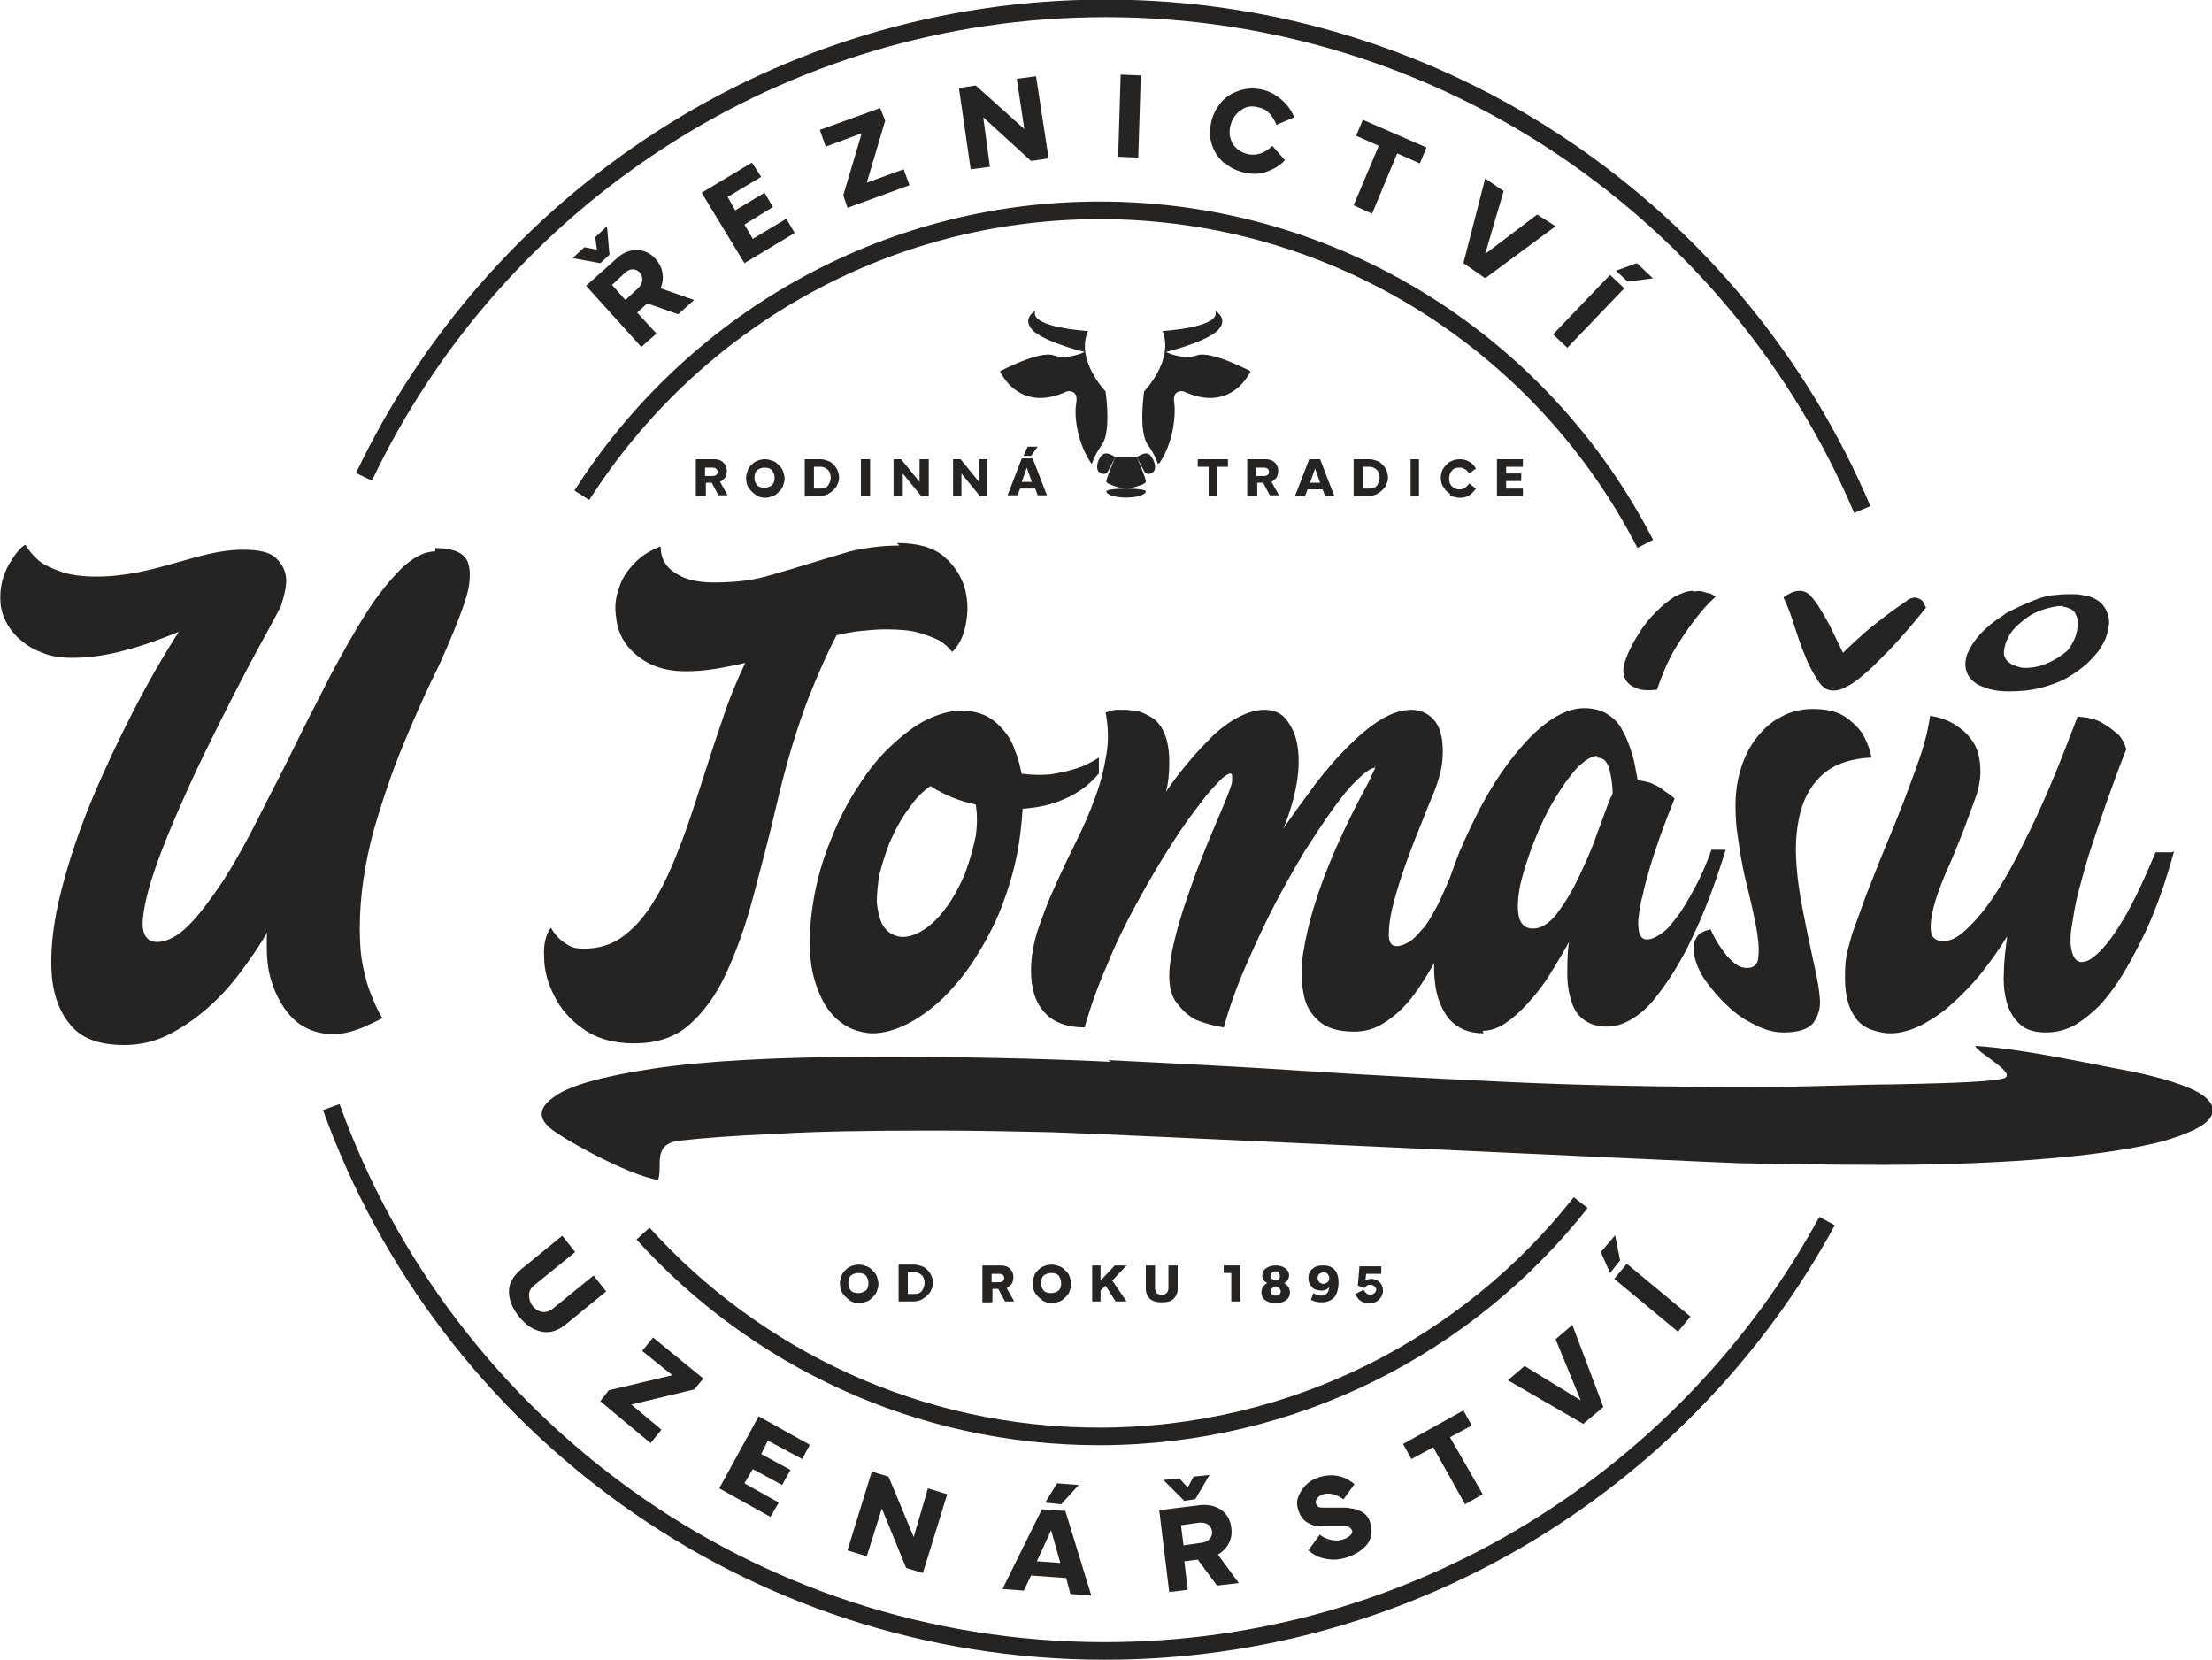 <?xml version="1.0" encoding="UTF-8"?>
<!DOCTYPE svg PUBLIC "-//W3C//DTD SVG 1.1//EN" "http://www.w3.org/Graphics/SVG/1.1/DTD/svg11.dtd">
<!-- Creator: CorelDRAW SE -->
<svg xmlns="http://www.w3.org/2000/svg" xml:space="preserve" width="2637px" height="1979px" version="1.1" style="shape-rendering:geometricPrecision; text-rendering:geometricPrecision; image-rendering:optimizeQuality; fill-rule:evenodd; clip-rule:evenodd"
viewBox="0 0 2639 1981"
 xmlns:xlink="http://www.w3.org/1999/xlink">
 <defs>
  <style type="text/css">
   <![CDATA[
    .str0 {stroke:#252422;stroke-width:21;stroke-miterlimit:10}
    .fil2 {fill:none;fill-rule:nonzero}
    .fil0 {fill:#252422}
    .fil1 {fill:#252422;fill-rule:nonzero}
   ]]>
  </style>
 </defs>
 <g id="Vrstva_x0020_1">
  <path class="fil0" d="M1303 553c0,0 1,-7 12,-23 11,-16 4,-63 4,-63 0,0 -36,-37 -21,-72 0,0 -70,-4 -63,-24 0,0 -18,10 -1,25 18,14 60,24 60,24 0,0 -20,10 -37,4 -17,-6 -64,19 -64,19 0,0 22,51 80,24 0,0 14,-3 11,14 -3,17 2,49 18,72zm27 -8c-2,-1 -9,-6 -14,-3 -5,3 -10,16 -5,21 5,5 10,1 10,1l10 -19c0,0 -12,27 -11,30 1,3 18,8 23,8 0,0 -25,0 -23,4 4,9 43,9 47,0 2,-4 -23,-4 -23,-4 5,0 23,-5 23,-8 1,-3 -11,-30 -11,-30l10 19c0,0 5,4 10,-1 5,-5 0,-17 -5,-21 -5,-3 -12,2 -14,3 -1,0 -24,0 -24,0zm51 8c0,0 -1,-7 -12,-23 -11,-16 -4,-63 -4,-63 0,0 36,-37 22,-72 0,0 70,-4 63,-24 0,0 18,10 1,25 -18,14 -60,24 -60,24 0,0 20,10 37,4 17,-6 64,19 64,19 0,0 -22,51 -80,24 0,0 -14,-3 -11,14 2,17 -2,49 -18,72z"/>
  <path class="fil1" d="M519 654c22,0 35,6 39,17 4,11 3,28 -4,48 -7,21 -17,45 -30,74 -14,28 -28,59 -42,93 -14,33 -26,69 -37,107 -10,38 -16,76 -16,115 0,17 1,32 4,46 3,14 6,25 10,34 4,10 8,19 13,27 -6,3 -12,6 -19,9 -6,3 -12,5 -19,7 -7,2 -14,3 -21,3 -12,0 -24,-3 -33,-8 -10,-5 -18,-13 -25,-23 -7,-10 -12,-21 -16,-34 -4,-13 -5,-27 -5,-41l0 -8c0,-3 0,-6 1,-8 -10,17 -21,33 -33,49 -12,16 -26,31 -40,43 -15,13 -30,23 -46,31 -16,8 -34,12 -52,12 -30,0 -52,-8 -65,-25 -14,-17 -21,-39 -22,-66 -1,-28 3,-59 12,-94 9,-35 21,-71 36,-107 15,-36 32,-72 50,-107 18,-35 36,-66 54,-94 -20,8 -41,16 -64,22 -22,6 -43,9 -63,9 -15,0 -27,-2 -38,-7 -11,-4 -19,-10 -27,-17 -7,-7 -12,-14 -16,-23 -4,-9 -5,-17 -5,-25 0,-14 3,-26 10,-39 7,-12 14,-21 20,-24 4,7 9,13 16,19 6,5 15,9 26,13 11,4 25,6 43,6 17,0 33,-2 49,-5 15,-3 30,-7 44,-11 14,-4 28,-8 41,-11 13,-3 27,-5 41,-5 19,0 32,3 39,10 7,7 11,14 12,23 1,10 -2,21 -6,34 -6,12 -16,30 -29,54 -13,24 -27,51 -42,81 -15,30 -30,60 -44,92 -14,31 -26,60 -35,86 -9,26 -14,47 -15,63 -1,16 5,25 17,25 12,0 25,-7 38,-20 13,-13 26,-31 41,-53 14,-22 28,-47 42,-75 14,-28 29,-56 43,-85 14,-29 29,-57 43,-85 15,-28 29,-53 43,-75 14,-22 28,-39 42,-53 14,-13 27,-20 40,-20z"/>
  <path class="fil1" d="M1070 648c24,0 43,5 56,16 13,11 21,24 25,38 4,15 4,29 1,44 -3,15 -9,25 -16,32 -4,-5 -9,-10 -16,-14 -6,-3 -14,-6 -24,-9 -10,-3 -24,-4 -40,-4 -10,0 -20,1 -30,2 -10,1 -19,3 -28,5 -9,17 -21,43 -34,76 -13,34 -26,76 -38,128 -9,39 -19,76 -28,110 -9,34 -20,64 -32,90 -12,26 -27,46 -44,61 -17,15 -39,22 -66,22 -24,0 -45,-6 -60,-17 -16,-11 -28,-25 -35,-40 -8,-15 -12,-31 -12,-46 -1,-15 2,-27 8,-35 3,5 6,9 9,12 3,3 7,6 12,9 5,3 11,4 18,4 19,0 35,-5 49,-16 14,-11 26,-25 37,-44 11,-18 20,-39 29,-62 9,-23 17,-48 25,-73 8,-25 16,-50 25,-76 8,-25 18,-49 28,-70 -12,3 -24,5 -35,7 -12,2 -24,3 -36,3 -17,0 -31,-3 -43,-9 -12,-6 -21,-14 -28,-23 -7,-10 -11,-20 -12,-32 -2,-12 -1,-23 3,-34 3,-11 9,-21 18,-30 8,-9 19,-16 32,-21 0,8 2,15 6,21 4,6 11,11 19,15 9,4 21,7 38,7 23,0 44,-2 62,-7 18,-5 35,-10 51,-15 16,-5 33,-10 50,-15 17,-4 37,-7 59,-7z"/>
  <path class="fil1" d="M1151 1043c6,-16 10,-31 13,-45 2,-14 2,-27 0,-38 -19,-4 -37,-11 -54,-22 -9,6 -18,15 -26,27 -9,12 -16,25 -23,41 -5,13 -9,26 -12,38 -2,12 -3,23 -3,33 1,10 3,18 6,25 4,7 8,11 15,14 3,1 6,2 10,2 12,0 26,-7 39,-20 14,-14 25,-32 35,-55zm67 -120c13,2 25,2 36,1 11,-2 21,-4 30,-7 10,-3 19,-8 27,-13l0 19c-6,7 -13,14 -22,20 -7,5 -17,10 -28,14 -11,4 -25,7 -41,8 -1,17 -3,36 -7,56 -4,20 -10,40 -18,61 -9,23 -20,43 -32,62 -12,19 -25,34 -39,48 -14,13 -28,23 -42,30 -14,7 -28,11 -41,11 -8,0 -16,-2 -24,-5 -14,-6 -25,-16 -34,-31 -8,-15 -14,-32 -16,-52 -2,-20 -1,-43 3,-68 4,-25 11,-51 22,-77 9,-23 20,-44 32,-62 12,-19 25,-35 39,-48 14,-13 28,-24 42,-31 15,-7 28,-11 42,-11 11,0 20,2 29,6 8,4 15,10 21,17 6,7 11,15 14,25 4,9 6,19 8,28l1 0z"/>
  <path class="fil1" d="M1641 916c-4,0 -11,4 -20,13 -9,8 -19,20 -29,34 -11,15 -22,32 -35,52 -12,20 -24,41 -36,64 -12,23 -23,47 -34,72 -11,25 -20,50 -27,75 -12,-2 -23,-5 -33,-9 -8,-4 -16,-11 -22,-19 -7,-8 -10,-19 -10,-33 0,-14 3,-31 8,-50 5,-20 12,-40 19,-60 7,-20 15,-40 23,-59 8,-19 15,-35 20,-48l3 -8c1,-3 2,-6 2,-8 0,-2 0,-4 0,-6 0,-2 -1,-3 -2,-3 -3,0 -9,4 -16,12 -8,8 -17,19 -27,33 -11,14 -22,31 -34,50 -12,19 -24,40 -36,62 -12,22 -24,46 -34,71 -11,25 -20,50 -27,75 -21,0 -37,-6 -48,-18 -11,-12 -16,-29 -16,-50 0,-16 3,-32 8,-48 6,-17 12,-34 20,-51 8,-18 16,-35 25,-53 9,-18 17,-36 23,-53 7,-18 11,-35 14,-53 3,-17 2,-34 -1,-50 2,0 4,-1 6,-2 2,0 4,-1 7,-1 3,0 6,0 9,0 6,0 12,1 18,2 6,2 12,5 18,9 5,4 10,11 13,19 3,8 5,19 5,32 0,13 -1,25 -4,36 9,-14 19,-26 29,-38 10,-12 20,-22 29,-31 10,-9 20,-16 30,-21 10,-5 20,-8 30,-8 11,0 20,4 26,12 6,8 11,18 13,31 2,13 2,28 -1,45 -3,17 -8,35 -16,54 12,-18 25,-35 38,-53 13,-17 26,-32 39,-45 13,-13 26,-24 39,-32 13,-8 25,-12 37,-12 7,0 14,2 20,6 6,4 11,10 14,19 3,9 4,20 3,34 -1,14 -6,31 -15,51 -7,17 -13,33 -18,45 -5,13 -10,26 -15,41 -5,15 -9,29 -12,41 -3,13 -4,23 -4,32 0,8 3,13 9,13 5,0 10,-2 15,-5 5,-3 10,-8 14,-13 5,-5 9,-11 13,-18 4,-7 8,-14 11,-21 8,-17 16,-36 23,-57l19 0c-11,40 -23,77 -37,108 -6,14 -13,27 -21,40 -8,13 -16,25 -25,35 -9,10 -19,18 -29,24 -10,6 -21,9 -33,9 -19,0 -33,-4 -43,-13 -10,-9 -16,-20 -18,-34 -3,-14 -3,-30 0,-48 3,-18 7,-36 13,-55 13,-43 35,-93 65,-148 2,-4 4,-9 6,-13 2,-4 3,-6 2,-6z"/>
  <path class="fil1" d="M2021 706c4,-1 8,-1 11,0 3,1 6,2 8,2 3,1 5,3 7,4 -9,8 -17,17 -26,29 -7,9 -15,21 -23,34 -8,14 -15,30 -21,48 -10,1 -19,1 -25,-2 -5,-2 -10,-5 -13,-11 -3,-5 -3,-13 1,-24 4,-11 10,-22 16,-31 6,-10 13,-18 20,-25 7,-7 14,-13 22,-18 8,-4 15,-7 22,-7zm-115 196c-7,0 -15,5 -25,15 -9,10 -18,23 -27,38 -9,15 -17,32 -24,50 -7,18 -12,34 -16,50 -3,15 -4,28 -2,38 2,10 8,15 17,15 10,0 19,-6 28,-17 9,-12 18,-26 26,-43 8,-17 16,-34 22,-52 7,-18 12,-33 17,-45 1,-1 2,-3 2,-5 0,-11 -2,-21 -4,-29 -3,-9 -7,-13 -15,-13zm-136 331c-18,0 -31,-6 -41,-17 -9,-11 -15,-26 -17,-44 -2,-18 -1,-39 3,-62 4,-23 10,-47 18,-71 8,-24 19,-47 31,-71 12,-23 25,-44 39,-62 14,-18 28,-33 43,-44 15,-11 30,-17 44,-17 12,0 22,3 29,8 8,5 14,12 18,21 5,9 8,18 11,28 3,10 4,20 6,29 7,1 14,2 19,5 5,2 10,5 13,8 5,3 9,6 12,9 -13,32 -23,60 -30,84 -3,11 -6,21 -8,31 -3,10 -4,19 -5,27 -1,8 0,14 1,19 2,5 5,7 9,7 5,0 9,-2 14,-5 5,-3 10,-7 14,-12 4,-5 9,-11 13,-17 4,-6 8,-13 12,-20 9,-16 17,-33 24,-53l17 0c-12,39 -25,74 -40,105 -6,13 -13,26 -21,39 -8,13 -16,24 -24,34 -8,10 -17,18 -27,24 -10,6 -20,9 -30,9 -11,0 -20,-3 -27,-8 -7,-5 -12,-12 -15,-22 -3,-9 -5,-20 -5,-32 0,-12 0,-25 2,-39 -7,13 -15,26 -23,39 -8,13 -17,24 -26,34 -9,10 -18,18 -27,24 -9,6 -18,9 -27,9z"/>
  <path class="fil1" d="M2276 716c3,-2 6,-3 9,-3 2,0 4,1 6,2 2,1 3,2 4,4 1,2 2,4 3,6 -15,19 -29,35 -43,50 -6,6 -12,12 -18,18 -6,6 -12,11 -18,16 -6,5 -11,8 -17,11 -5,3 -10,4 -15,4 -7,0 -13,-4 -18,-12 -5,-8 -11,-18 -15,-29 -5,-11 -9,-24 -13,-36 -4,-13 -8,-24 -13,-34 2,-2 4,-3 6,-4 5,-3 9,-4 14,-4 3,0 6,1 9,3 3,2 7,7 12,14 5,8 9,15 14,24 5,10 10,21 16,33 9,-9 18,-17 27,-25 8,-7 16,-13 25,-20 9,-7 17,-12 24,-17zm-105 472c2,13 -1,23 -7,32 -6,8 -18,12 -36,12 -11,0 -22,-3 -34,-9 -12,-6 -23,-13 -33,-23 -10,-9 -19,-20 -27,-31 -7,-11 -12,-22 -13,-33 -1,-7 0,-12 2,-15 2,-4 4,-7 7,-8 3,-2 7,-3 11,-4 4,9 8,16 13,23 4,6 8,11 14,16 5,5 11,7 17,7 8,0 13,-5 13,-14 1,-9 0,-21 -3,-37 -3,-15 -7,-33 -12,-53 -5,-20 -8,-41 -11,-63 -2,-22 -2,-41 2,-59 4,-18 10,-32 19,-45 9,-12 19,-22 31,-28 12,-7 25,-10 39,-10 16,0 29,3 38,9 9,6 16,13 21,20 5,9 9,18 11,29 -25,1 -44,8 -57,19 -13,11 -22,26 -27,43 -5,18 -7,37 -6,58 1,21 4,42 8,62 4,21 8,40 12,58 4,18 7,33 8,43z"/>
  <path class="fil1" d="M2594 1016c-11,40 -24,77 -40,108 -7,14 -14,27 -22,40 -8,13 -17,25 -26,35 -10,10 -20,18 -30,24 -11,6 -22,9 -35,9 -13,0 -23,-3 -30,-9 -7,-6 -13,-15 -16,-25 -3,-10 -5,-23 -4,-37 0,-14 2,-29 4,-44 -9,15 -19,29 -30,43 -11,14 -23,26 -35,37 -12,11 -24,19 -37,26 -12,6 -25,10 -37,10 -9,0 -17,-2 -25,-5 -7,-3 -14,-8 -18,-15 -5,-7 -8,-15 -10,-26 -2,-11 -2,-24 -1,-39 1,-9 4,-20 8,-34 5,-14 11,-30 17,-47 7,-17 14,-36 22,-55 8,-19 16,-39 23,-57 7,-19 14,-37 20,-55 6,-18 9,-33 11,-46 11,2 21,5 30,11 8,5 15,11 21,20 6,9 9,21 9,36 0,9 -2,21 -7,34 -5,13 -10,28 -16,43 -6,15 -12,30 -19,45 -6,15 -11,28 -14,40 -3,12 -4,21 -3,29 1,7 6,11 15,11 8,0 16,-4 25,-12 9,-8 18,-18 27,-30 9,-12 18,-27 27,-43 9,-16 17,-33 25,-49 19,-39 37,-84 56,-134 12,1 22,3 30,8 7,4 13,9 18,13 5,5 8,11 10,18 -18,46 -32,87 -44,124 -5,16 -9,31 -13,46 -4,15 -6,29 -8,41 -2,12 -2,22 0,30 2,8 5,12 11,13 5,0 10,-2 15,-6 5,-4 10,-9 15,-15 5,-6 10,-13 15,-21 5,-8 10,-16 14,-24 10,-19 20,-41 30,-65l19 0z"/>
  <path class="fil1" d="M1322 1265c81,4 160,8 236,13 76,5 156,9 240,13 84,4 181,6 292,6 79,0 125,-3 166,-3 41,-1 114,-2 134,-7 20,-5 -33,-32 -33,-39 62,4 144,23 184,30 39,8 67,17 83,26 16,10 20,20 13,30 -7,10 -26,19 -57,28 -31,8 -74,15 -131,20 -57,5 -124,8 -203,8 -59,0 -116,-1 -172,-2 -55,-2 -774,-36 -819,-37 -46,-1 -93,-2 -142,-2 -76,0 -139,1 -188,4 -49,2 -87,5 -114,8 -34,4 -20,30 -26,47 -37,-6 -115,-50 -129,-62 -15,-13 -13,-25 6,-38 18,-13 58,-24 118,-33 60,-9 148,-14 264,-14 106,0 199,2 281,6z"/>
  <path class="fil1" d="M730 340l16 18 15 -14c6,-6 7,-13 2,-19 -5,-5 -12,-5 -18,1l-15 14zm35 74l-66 -73 37 -33c14,-13 34,-13 46,1 9,10 11,23 6,35l40 14 -19 17 -37 -13 -12 11 23 25 -18 16zm-49 -100l-33 -6 14 -13 15 3 -2 -15 14 -13 3 34 -11 10z"/>
  <polygon class="fil1" points="888,314 837,230 897,194 908,211 868,235 877,251 912,230 922,247 888,268 898,285 938,261 948,278 "/>
  <polygon class="fil1" points="1011,248 1006,233 1028,159 985,175 978,155 1050,129 1056,144 1034,218 1078,202 1085,221 "/>
  <polygon class="fil1" points="1181,199 1158,202 1144,105 1164,102 1222,154 1213,94 1236,91 1251,189 1230,192 1173,140 "/>
  <polygon class="fil1" points="1361,90 1358,188 1334,187 1337,89 "/>
  <path class="fil1" d="M1461 195c-7,-6 -12,-13 -15,-22 -3,-9 -3,-17 -1,-27 2,-9 6,-17 12,-24 6,-7 13,-11 22,-14 9,-3 18,-3 27,-1 9,2 16,6 23,12 7,6 12,13 15,21l-21 9c-3,-7 -6,-12 -12,-17 -3,-2 -6,-3 -10,-4 -8,-2 -15,-1 -21,4 -6,4 -10,10 -12,18 -2,8 -1,15 3,22 4,6 10,10 18,12 10,2 20,-1 29,-10l15 17c-6,7 -14,11 -22,14 -8,3 -17,3 -26,1 -9,-2 -18,-6 -24,-12z"/>
  <polygon class="fil1" points="1618,162 1626,143 1702,176 1694,195 1667,183 1637,255 1615,245 1645,174 "/>
  <polygon class="fil1" points="1746,314 1772,213 1794,228 1772,303 1834,256 1856,270 1772,332 "/>
  <path class="fil1" d="M1973 332l-31 4 -14 -13 25 -9 19 18zm-35 12l-68 71 -17 -16 68 -71 17 16z"/>
  <path class="fil1" d="M671 1475l15 19 -48 39c-4,3 -7,7 -7,12 0,5 1,9 4,13 7,9 17,10 25,3l48 -39 15 19 -49 40c-9,7 -18,10 -28,8 -10,-2 -19,-8 -27,-18 -8,-10 -12,-20 -12,-30 0,-10 5,-18 14,-26l49 -40z"/>
  <polygon class="fil1" points="716,1672 726,1659 802,1641 766,1612 779,1596 839,1645 828,1658 753,1676 789,1706 776,1722 "/>
  <polygon class="fil1" points="858,1776 905,1690 966,1724 957,1741 916,1719 908,1735 943,1754 933,1772 898,1753 888,1770 929,1793 919,1810 "/>
  <polygon class="fil1" points="1034,1857 1011,1850 1040,1756 1060,1762 1090,1834 1107,1776 1130,1783 1101,1877 1081,1871 1052,1800 "/>
  <path class="fil1" d="M1247 1793l14 -23 26 2 -21 23 -19 -2zm7 33l-17 37 28 2 -11 -39zm-33 72l-25 -2 47 -95 28 2 31 101 -25 -2 -5 -19 -42 -3 -8 17z"/>
  <path class="fil1" d="M1409 1820l3 24 21 -3c9,-1 14,-7 13,-14 -1,-7 -7,-11 -16,-10l-21 3zm3 -30l-24 -24 19 -2 10 11 7 -13 19 -2 -17 29 -14 2zm-17 110l-12 -98 49 -6c19,-2 35,8 37,27 2,13 -4,25 -16,32l25 34 -26 3 -23 -31 -16 2 4 34 -24 3z"/>
  <path class="fil1" d="M1574 1831c8,6 19,9 28,6 4,-1 7,-3 9,-5 2,-2 3,-4 2,-6 -1,-2 -2,-3 -4,-4 -2,-1 -4,-1 -6,-1 -2,0 -5,0 -10,0 -1,0 -2,0 -3,0 -3,0 -6,0 -8,0 -2,0 -4,0 -7,0 -6,0 -9,-1 -13,-3 -6,-3 -10,-7 -13,-16 -2,-6 -2,-11 0,-16 2,-5 5,-10 9,-14 4,-4 9,-7 15,-9 15,-5 30,-3 43,8l-13 18c-9,-6 -17,-8 -24,-6 -7,2 -10,7 -9,11 1,2 1,3 3,4 2,1 3,1 6,1 3,0 4,0 8,0 2,0 3,0 5,0 4,0 8,0 11,0 3,0 6,0 9,1 3,0 6,1 8,2 7,2 13,7 15,16 3,9 1,19 -4,25 -6,7 -14,12 -23,15 -9,3 -17,4 -26,2 -8,-1 -15,-5 -21,-10l13 -18z"/>
  <polygon class="fil1" points="1684,1741 1674,1723 1746,1683 1756,1701 1730,1715 1769,1783 1748,1795 1710,1727 "/>
  <polygon class="fil1" points="1889,1699 1799,1647 1819,1630 1886,1671 1856,1598 1876,1581 1913,1679 "/>
  <path class="fil1" d="M1941 1508l76 63 -15 18 -76 -63 15 -18zm-14 -34l6 30 -12 15 -11 -25 17 -20z"/>
  <path class="fil1" d="M841 557l0 11 9 0c4,0 6,-2 6,-5 0,-3 -2,-5 -6,-5l-9 0zm0 35l-11 0 0 -44 22 0c4,0 8,1 11,4 3,3 4,6 4,10 0,3 -1,6 -2,8 -2,2 -4,4 -6,5l9 16 -11 0 -8 -15 -7 0 0 15z"/>
  <path class="fil1" d="M912 558c-3,0 -6,1 -9,3 -2,2 -3,5 -3,9 0,4 1,6 3,9 2,2 5,3 9,3 3,0 6,-1 9,-3 2,-2 3,-5 3,-9 0,-3 -1,-6 -3,-9 -2,-2 -5,-3 -9,-3zm-11 32c-3,-2 -6,-5 -8,-8 -2,-3 -3,-7 -3,-12 0,-3 1,-6 2,-9 1,-3 3,-5 5,-7 4,-4 10,-6 16,-6 3,0 6,1 9,2 3,1 5,3 7,5 2,2 4,4 5,7 1,3 2,6 2,9 0,3 -1,6 -2,9 -1,3 -3,5 -5,7 -2,2 -4,4 -7,5 -3,1 -6,2 -9,2 -4,0 -8,-1 -11,-3z"/>
  <path class="fil1" d="M971 583l8 0c4,0 7,-1 9,-4 2,-3 3,-6 3,-9 0,-4 -1,-7 -3,-9 -2,-2 -5,-4 -9,-4l-8 0 0 26zm-11 9l0 -44 19 0c3,0 6,1 9,2 3,1 5,3 7,5 4,4 6,10 6,15 0,3 -1,6 -2,8 -1,3 -3,5 -5,7 -2,2 -4,3 -7,5 -3,1 -6,2 -9,2l-19 0z"/>
  <polygon class="fil1" points="1038,592 1027,592 1027,548 1038,548 "/>
  <polygon class="fil1" points="1077,592 1066,592 1066,548 1075,548 1097,575 1097,548 1108,548 1108,592 1099,592 1077,565 "/>
  <polygon class="fil1" points="1147,592 1137,592 1137,548 1146,548 1168,575 1168,548 1178,548 1178,592 1169,592 1147,565 "/>
  <path class="fil1" d="M1221 544l5 -11 12 0 -8 11 -8 0zm4 14l-6 17 12 0 -6 -17zm-12 33l-11 0 17 -44 13 0 17 44 -11 0 -3 -8 -18 0 -3 8z"/>
  <polygon class="fil1" points="1429,557 1429,548 1465,548 1465,557 1452,557 1452,592 1442,592 1442,557 "/>
  <path class="fil1" d="M1499 557l0 11 9 0c4,0 6,-2 6,-5 0,-3 -2,-5 -6,-5l-9 0zm0 35l-11 0 0 -44 22 0c4,0 8,1 11,4 3,3 4,6 4,10 0,3 -1,6 -2,8 -2,2 -4,4 -6,5l9 16 -11 0 -8 -15 -7 0 0 15z"/>
  <path class="fil1" d="M1569 559l-6 17 12 0 -6 -17zm-24 33l17 -44 13 0 17 44 -11 0 -3 -8 -18 0 -3 8 -11 0z"/>
  <path class="fil1" d="M1626 583l8 0c4,0 7,-1 9,-4 2,-3 3,-6 3,-9 0,-4 -1,-7 -3,-9 -2,-2 -5,-4 -9,-4l-8 0 0 26zm-11 9l0 -44 19 0c3,0 6,1 9,2 3,1 5,3 7,5 4,4 6,10 6,15 0,3 -1,6 -2,8 -1,3 -3,5 -5,7 -2,2 -4,3 -7,5 -3,1 -6,2 -9,2l-19 0z"/>
  <polygon class="fil1" points="1693,592 1683,592 1683,548 1693,548 "/>
  <path class="fil1" d="M1730 589c-4,-2 -6,-5 -8,-8 -2,-3 -3,-7 -3,-11 0,-4 1,-8 3,-11 2,-3 5,-6 8,-8 4,-2 7,-3 12,-3 4,0 8,1 11,3 4,2 6,5 8,8l-8 6c-2,-3 -4,-5 -7,-6 -1,-1 -3,-1 -5,-1 -4,0 -7,1 -9,4 -2,2 -3,5 -3,9 0,4 1,7 3,9 2,2 5,4 9,4 5,0 8,-2 12,-7l8 6c-2,3 -5,6 -8,8 -3,2 -7,3 -11,3 -4,0 -8,-1 -12,-3z"/>
  <polygon class="fil1" points="1786,592 1786,548 1817,548 1817,557 1797,557 1797,565 1815,565 1815,574 1797,574 1797,583 1817,583 1817,592 "/>
  <path class="fil1" d="M1024 1519c-3,0 -6,1 -9,3 -2,2 -3,5 -3,9 0,4 1,6 3,9 2,2 5,3 9,3 3,0 6,-1 9,-3 2,-2 3,-5 3,-9 0,-3 -1,-6 -3,-9 -2,-2 -5,-3 -9,-3zm-11 32c-3,-2 -6,-5 -8,-8 -2,-3 -3,-7 -3,-12 0,-3 1,-6 2,-9 1,-3 3,-5 5,-7 4,-4 10,-6 16,-6 3,0 6,1 9,2 3,1 5,3 7,5 2,2 4,4 5,7 1,3 2,6 2,9 0,3 -1,6 -2,9 -1,3 -3,5 -5,7 -2,2 -4,4 -7,5 -3,1 -6,2 -9,2 -4,0 -8,-1 -11,-3z"/>
  <path class="fil1" d="M1083 1544l8 0c4,0 7,-1 9,-4 2,-3 3,-6 3,-9 0,-4 -1,-7 -3,-9 -2,-2 -5,-4 -9,-4l-8 0 0 26zm-11 9l0 -44 19 0c3,0 6,1 9,2 3,1 5,3 7,5 4,4 6,10 6,15 0,3 -1,6 -2,8 -1,3 -3,5 -5,7 -2,2 -4,3 -7,5 -3,1 -6,2 -9,2l-19 0z"/>
  <path class="fil1" d="M1183 1519l0 11 9 0c4,0 6,-2 6,-5 0,-3 -2,-5 -6,-5l-9 0zm0 35l-11 0 0 -44 22 0c4,0 8,1 11,4 3,3 4,6 4,10 0,3 -1,6 -2,8 -2,2 -4,4 -6,5l9 16 -11 0 -8 -15 -7 0 0 15z"/>
  <path class="fil1" d="M1254 1519c-3,0 -6,1 -9,3 -2,2 -3,5 -3,9 0,4 1,6 3,9 2,2 5,3 9,3 3,0 6,-1 9,-3 2,-2 3,-5 3,-9 0,-3 -1,-6 -3,-9 -2,-2 -5,-3 -9,-3zm-11 32c-3,-2 -6,-5 -8,-8 -2,-3 -3,-7 -3,-12 0,-3 1,-6 2,-9 1,-3 3,-5 5,-7 4,-4 10,-6 16,-6 3,0 6,1 9,2 3,1 5,3 7,5 2,2 4,4 5,7 1,3 2,6 2,9 0,3 -1,6 -2,9 -1,3 -3,5 -5,7 -2,2 -4,4 -7,5 -3,1 -6,2 -9,2 -4,0 -8,-1 -11,-3z"/>
  <polygon class="fil1" points="1313,1553 1303,1553 1303,1510 1313,1510 1313,1528 1330,1510 1344,1510 1327,1528 1344,1553 1331,1553 1319,1534 1313,1540 "/>
  <path class="fil1" d="M1367 1510l11 0 0 27c0,2 1,4 2,6 1,1 3,2 6,2 5,0 8,-3 8,-8l0 -27 11 0 0 28c0,5 -2,9 -5,12 -3,3 -8,4 -14,4 -6,0 -10,-1 -14,-4 -3,-3 -5,-7 -5,-12l0 -28z"/>
  <polygon class="fil1" points="1469,1553 1469,1519 1460,1519 1460,1510 1480,1510 1480,1553 "/>
  <path class="fil1" d="M1518 1526c1,1 2,2 4,2 2,0 3,0 4,-2 1,-1 1,-2 1,-4 0,-1 -1,-3 -1,-4 -1,-1 -2,-1 -4,-1 -2,0 -3,1 -4,1 -1,1 -2,2 -2,4 0,1 1,3 1,4zm4 9c-2,0 -3,1 -4,2 -1,1 -2,2 -2,4 0,2 1,3 2,4 1,1 3,1 4,1 2,0 3,0 4,-1 1,-1 2,-2 2,-4 0,-2 -1,-3 -2,-4 -1,-1 -3,-2 -4,-2zm-10 -4c-4,-2 -6,-5 -6,-9 0,-4 2,-7 5,-9 3,-2 7,-3 11,-3 8,0 16,4 16,12 0,4 -3,8 -6,9 4,2 7,6 7,11 0,9 -8,13 -17,13 -9,0 -17,-4 -17,-13 0,-5 3,-9 7,-11z"/>
  <path class="fil1" d="M1579 1518c-2,0 -3,1 -5,2 -1,1 -2,3 -2,5 0,2 1,3 2,5 1,1 3,2 5,2 2,0 3,-1 5,-2 1,-1 2,-3 2,-5 0,-2 -1,-3 -2,-5 -1,-1 -3,-2 -5,-2zm-13 18c-3,-2 -5,-6 -5,-11 0,-5 2,-9 5,-11 3,-3 7,-4 13,-4 13,0 18,9 18,20 0,8 -2,14 -5,18 -4,4 -9,6 -15,6 -5,0 -9,-1 -13,-3l3 -8c3,2 6,3 9,3 6,0 9,-3 10,-10 -2,2 -5,4 -9,4 -4,0 -8,-1 -11,-3z"/>
  <path class="fil1" d="M1619 1543l8 -4c2,4 5,6 8,6 2,0 3,-1 5,-2 1,-1 2,-3 2,-4 0,-2 -1,-3 -2,-4 -1,-1 -3,-2 -5,-2 -3,0 -5,1 -7,4l-8 -3 2 -23 26 0 0 9 -18 0 -1 8c0,0 1,-1 2,-1 1,0 2,-1 4,-1 5,0 8,1 11,4 3,3 4,6 4,10 0,5 -2,8 -5,11 -3,3 -7,4 -12,4 -8,0 -13,-4 -16,-11z"/>
  <path class="fil1" d="M2462 723c-9,0 -17,2 -26,5 -9,3 -17,8 -24,14 -7,6 -9,8 -14,15 -4,7 -7,15 -7,23 0,2 1,4 2,6 1,2 3,4 5,5 2,2 5,3 8,4 3,1 6,2 9,2 8,0 16,-1 24,-4 8,-3 15,-7 22,-12 7,-5 8,-7 12,-14 4,-7 6,-15 6,-23 0,-3 0,-5 -1,-8 -1,-2 -2,-5 -3,-6 -2,-2 -3,-3 -6,-4 -2,-1 -5,-2 -8,-2zm-66 102c-9,0 -16,-1 -23,-3 -6,-2 -12,-4 -16,-7 -4,-3 -7,-6 -9,-10 -2,-4 -3,-8 -3,-12 0,-5 1,-11 4,-16 2,-5 6,-11 10,-16 4,-5 9,-10 15,-15 6,-5 12,-9 18,-13 -2,0 24,-13 41,-19 6,-2 14,-4 20,-4 6,-1 12,-1 18,-1 5,0 9,0 13,1 9,1 16,4 21,8 5,4 8,9 10,15 2,6 2,12 0,19 -1,7 -4,14 -8,20 -4,7 -10,13 -17,20 -7,6 -15,12 -24,17 -9,5 -20,9 -32,12 -12,3 -24,4 -38,4z"/>
  <path class="fil2 str0" d="M434 569c157,-330 495,-559 885,-559 406,0 754,247 903,598m-1528 -17c130,-204 358,-340 618,-340 284,0 530,162 651,398m217 808c-166,305 -490,513 -862,513 -425,0 -787,-271 -923,-649m1491 114c-134,170 -342,279 -575,279 -216,0 -410,-94 -544,-242"/>
 </g>
</svg>
